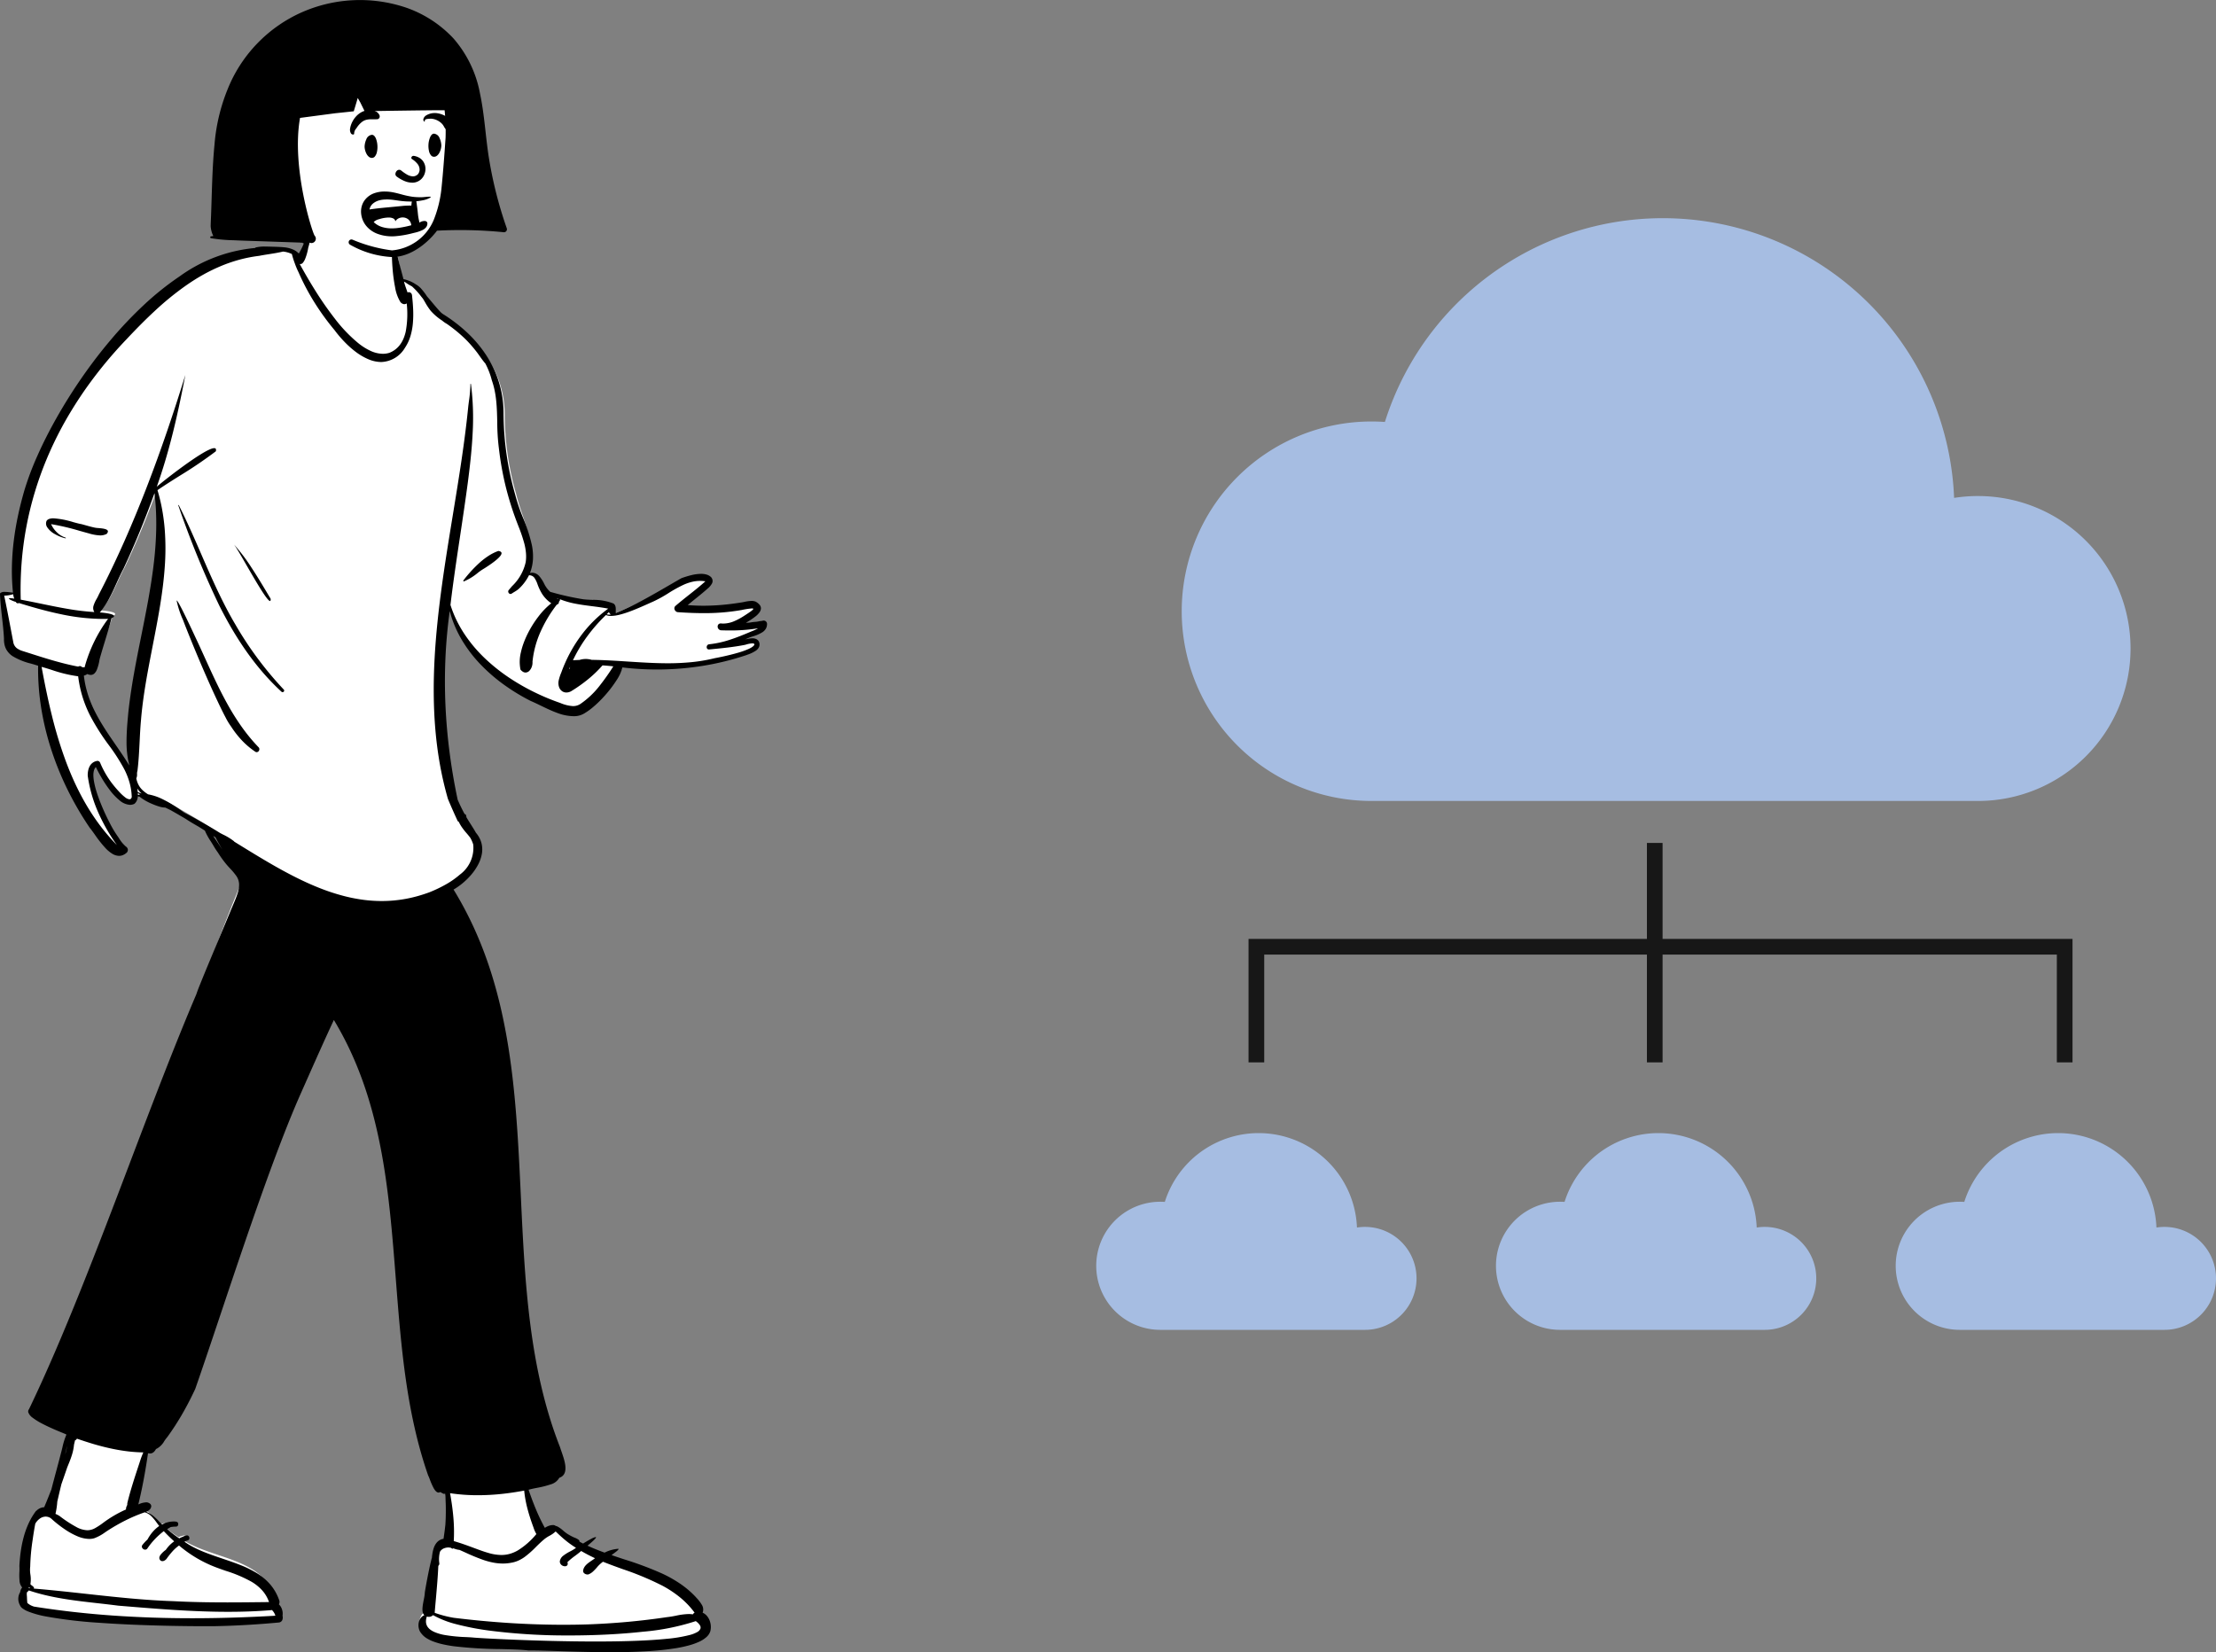 <svg xmlns="http://www.w3.org/2000/svg" width="282.727" height="210.825" viewBox="0 0 282.727 210.825">
  <rect x="0" y="0" width="282.727" height="210.825" fill="#808080" stroke="none"/>
  <g id="Group_2451" data-name="Group 2451" transform="translate(-360.137 -2789.71)">
    <path id="Path_1840" data-name="Path 1840" d="M332.777,422.824a19.556,19.556,0,0,0-3.056.239,37.187,37.187,0,0,0-72.622-9.691q-.848-.06-1.711-.06a24.211,24.211,0,1,0,0,48.423h77.389a19.455,19.455,0,0,0,0-38.91Z" transform="translate(279.729 2430.181)" fill="#a6bde2"/>
    <path id="Path_1841" data-name="Path 1841" d="M265.473,399.339a6.6,6.6,0,0,0-1.032.081,12.553,12.553,0,0,0-24.515-3.271q-.286-.02-.578-.02a8.173,8.173,0,1,0,0,16.346h26.124a6.567,6.567,0,0,0,0-13.135Z" transform="translate(319.824 2546.928)" fill="#a6bde2"/>
    <path id="Path_1842" data-name="Path 1842" d="M265.473,399.339a6.6,6.6,0,0,0-1.032.081,12.553,12.553,0,0,0-24.515-3.271q-.286-.02-.578-.02a8.173,8.173,0,1,0,0,16.346h26.124a6.567,6.567,0,0,0,0-13.135Z" transform="translate(370.824 2546.928)" fill="#a6bde2"/>
    <path id="Path_1843" data-name="Path 1843" d="M265.473,399.339a6.6,6.6,0,0,0-1.032.081,12.553,12.553,0,0,0-24.515-3.271q-.286-.02-.578-.02a8.173,8.173,0,1,0,0,16.346h26.124a6.567,6.567,0,0,0,0-13.135Z" transform="translate(268.824 2546.928)" fill="#a6bde2"/>
    <g id="peep-standing-24" transform="translate(360.137 2789.71)">
      <g id="BODY" transform="translate(0 27.854)">
        <path id="_Background" data-name="🎨 Background" d="M77.488,182.46h0c-1.928,0-3.809-.052-5.555-.108l-.846-.028h0c-1.305-.043-2.433-.081-3.232-.081-.167,0-.318,0-.449,0-.864-.108-2.108-.139-3.548-.174a56.039,56.039,0,0,1-6-.361c-.489-.067-.941-.147-1.343-.237a9.44,9.44,0,0,1-1.168-.332,4.84,4.84,0,0,1-.937-.447,2.417,2.417,0,0,1-.649-.58,1.428,1.428,0,0,1-.326-.65,1.689,1.689,0,0,1,0-.738,1.424,1.424,0,0,1,.247-.543,1.113,1.113,0,0,1,.469-.363c-.4-.3-.231-1.173-.079-1.94a5.542,5.542,0,0,0,.136-.924c.04-.266.294-1.734.614-3.169.18-.8.346-1.445.495-1.9.182-.561.337-.845.461-.845a.09.09,0,0,1,.053.019,1.034,1.034,0,0,1,.717-.534c.159-.947.284-1.931.38-3.009.082-.918.144-1.907.189-3.024l-.138-.019h-.009c-.245-.034-.5-.068-.745-.126a.443.443,0,0,1-.273.108c-.207,0-.413-.182-.63-.558a8.392,8.392,0,0,1-.477-1.063h0c-.085-.217-.159-.4-.221-.522-.341-.959-.662-1.968-.955-3-.279-.982-.541-2.015-.78-3.072-.44-1.951-.81-4.02-1.133-6.327-.269-1.923-.508-4.051-.732-6.5-.2-2.187-.369-4.429-.532-6.6v0c-.22-2.918-.448-5.936-.753-8.879-.165-1.585-.338-3.021-.53-4.389-.216-1.537-.449-2.951-.713-4.323-.284-1.473-.606-2.9-.957-4.233-.376-1.429-.8-2.815-1.263-4.118-.489-1.379-1.037-2.718-1.629-3.979a38.85,38.85,0,0,0-2.056-3.815c-.945,1.886-2.085,4.381-3.389,7.416-1.122,2.614-2.4,5.717-3.808,9.222-2.58,6.44-5.2,13.287-7.1,18.287v0c-.487,1.276-.948,2.482-1.358,3.551a37.3,37.3,0,0,0-1.548,5.052h0c-.319,1.259-.621,2.449-1.041,3.656a18.951,18.951,0,0,1-.729,1.807,16.039,16.039,0,0,1-.986,1.805c-.326.52-1.178,1.714-1.985,2.736-.466.59-.867,1.06-1.191,1.4-.384.4-.65.6-.792.6a.1.1,0,0,1-.088-.045,60.8,60.8,0,0,1-1.363,6.391c-.067.265-.135.539-.2.811a.736.736,0,0,0,.124.476.9.9,0,0,0,.294.247A2.318,2.318,0,0,0,18,164.7a2.745,2.745,0,0,1,.909.5,8.779,8.779,0,0,1,.771.725h0a8.766,8.766,0,0,0,.746.7.971.971,0,0,1,.385-.11c.075,0,.122.022.134.061.02.07-.074.176-.251.285a15.761,15.761,0,0,0,1.936,1.424,3.88,3.88,0,0,1,.758-.219c.025,0,.039.005.041.015.011.041-.165.167-.523.374a9.8,9.8,0,0,0,1.089.654c.358.186.744.364,1.18.545.81.335,1.673.625,2.507.906h0c.744.25,1.514.509,2.24.8a13.287,13.287,0,0,1,2.059,1,7.2,7.2,0,0,1,1.7,1.415,6.088,6.088,0,0,1,.662.927,6.455,6.455,0,0,1,.507,1.107.574.574,0,0,1-.013.406.605.605,0,0,1-.247.273,2.346,2.346,0,0,1,.518.752,1.491,1.491,0,0,1,.161.927.527.527,0,0,1-.443.4c-3.591.332-7,.493-10.409.493-3.549,0-7.214-.17-11.534-.535-.585-.109-1.489-.176-2.535-.253a39.626,39.626,0,0,1-4.456-.5,8.182,8.182,0,0,1-1.81-.533,2.935,2.935,0,0,1-.634-.381,1.416,1.416,0,0,1-.39-.473,1.97,1.97,0,0,1-.2-.923,1.322,1.322,0,0,1,.1-.459.878.878,0,0,1,.269-.359,1.156,1.156,0,0,1,.221-.364,1.444,1.444,0,0,1-.423-.9,6.165,6.165,0,0,1-.027-1.1,6.774,6.774,0,0,0,0-.787c.018-.372.062-.975.173-1.738a17.52,17.52,0,0,1,.412-2.03,9.462,9.462,0,0,1,.7-1.874,3.371,3.371,0,0,1,1.028-1.269,1.192,1.192,0,0,1,.558-.146,1.049,1.049,0,0,1,.166.013,28.172,28.172,0,0,0,1.249-3.8h0c.243-.88.494-1.79.8-2.662.167-.469.337-.891.521-1.29a11.521,11.521,0,0,1,.664-1.246c-.118-.057-.308-.139-.547-.244-.706-.309-1.774-.776-2.722-1.3a8.886,8.886,0,0,1-1.249-.81,1.7,1.7,0,0,1-.632-.79.482.482,0,0,1,.1-.435c.8-1.344,1.608-2.815,2.412-4.374.765-1.482,1.548-3.091,2.328-4.782,1.435-3.111,2.885-6.547,4.434-10.5,2.868-7.326,5.576-15.183,8.195-22.781,1.649-4.784,3.207-9.3,4.783-13.643.846-2.33,1.618-4.386,2.357-6.284.828-2.124,1.6-4,2.354-5.748-.373-.572-.776-1.153-1.165-1.715h0A34.542,34.542,0,0,1,27.5,78.212c-2.322-1.467-4.4-2.693-6.348-3.748-.076,0-.156.006-.237.006a7.629,7.629,0,0,1-1.819-.248,6.714,6.714,0,0,1-1.649-.639,1.97,1.97,0,0,1-.344.861.657.657,0,0,1-.525.261,2.069,2.069,0,0,1-1.242-.678,10.7,10.7,0,0,1-1.348-1.572,19.478,19.478,0,0,1-1.139-1.771,7.776,7.776,0,0,1-.614-1.276,1.566,1.566,0,0,0-.616,1.124,5.974,5.974,0,0,0,.11,2,15.683,15.683,0,0,0,.651,2.291,14.392,14.392,0,0,0,1.647,3.385c.086.124.288.36.523.634.579.675,1.372,1.6,1.22,1.777a1.625,1.625,0,0,1-.436.285,1.079,1.079,0,0,1-.423.089A1.991,1.991,0,0,1,13.5,80.1a14.4,14.4,0,0,1-1.2-1.808h0a10.353,10.353,0,0,0-.83-1.266,39.724,39.724,0,0,1-2.777-4.658,37.6,37.6,0,0,1-2.1-5.019,34.025,34.025,0,0,1-1.315-5.259c-.147-.894-.257-1.8-.324-2.682-.069-.9-.1-1.809-.083-2.7-.279-.092-.568-.174-.873-.262A8.419,8.419,0,0,1,1.578,55.5a2.436,2.436,0,0,1-.8-.863,2.245,2.245,0,0,1-.213-.59,2.928,2.928,0,0,1-.056-.72C.462,52.431.359,51.6.258,50.79h0c-.11-.883-.223-1.8-.258-2.776a.168.168,0,0,1,.048-.128.906.906,0,0,1,.608-.137,7.075,7.075,0,0,1,.973.089l.025,0c-.071-.79-.111-1.6-.121-2.394s.011-1.585.061-2.378a34.149,34.149,0,0,1,.629-4.689,38.211,38.211,0,0,1,1.243-4.574,43.461,43.461,0,0,1,1.782-4.427c.661-1.416,1.417-2.846,2.247-4.248.8-1.353,1.688-2.711,2.637-4.037a63.258,63.258,0,0,1,6.143-7.312c.557-.613,1.156-1.225,1.781-1.816.643-.609,1.32-1.2,2.012-1.767A33.958,33.958,0,0,1,24.631,7.05,25.791,25.791,0,0,1,29.66,4.811a19.308,19.308,0,0,1,2.595-.629,15.786,15.786,0,0,1,2.6-.223,13.6,13.6,0,0,1,1.983.143.8.8,0,0,1,.418.16.728.728,0,0,1,.172.252h0a.962.962,0,0,0,.173.268,1.007,1.007,0,0,0,.411.238,8.136,8.136,0,0,0,1.1-2.5,3.161,3.161,0,0,1,.212-.981,2.029,2.029,0,0,1,.574-.82A4.25,4.25,0,0,1,41.276.159,7.141,7.141,0,0,1,42.843,0a13.075,13.075,0,0,1,1.882.151c.622.09,1.232.212,1.747.318a10.149,10.149,0,0,1,1.171.338,5.779,5.779,0,0,1,1.1.525,3.386,3.386,0,0,1,.881.777,2.627,2.627,0,0,1,.5,1.093h.016c.2,0,.309.73.4,1.316a4.293,4.293,0,0,0,.123.656c.109.478.173.837.235,1.184h0c.08.447.156.869.317,1.485a3.481,3.481,0,0,1,.936.409,5.328,5.328,0,0,1,.832.642,16.077,16.077,0,0,1,1.48,1.659c.317.389.644.791.975,1.148a6.131,6.131,0,0,0,1.04.923,19.972,19.972,0,0,1,3.149,2.365,15.664,15.664,0,0,1,2.455,2.876,13.024,13.024,0,0,1,2.17,7.24,36.607,36.607,0,0,0,.382,5.11,37.354,37.354,0,0,0,1.087,5.012c.2.839.48,1.68.777,2.569a23.211,23.211,0,0,1,1.022,3.744,8.328,8.328,0,0,1,.09,1.885,6.525,6.525,0,0,1-.137.938,6.141,6.141,0,0,1-.287.933,1.487,1.487,0,0,1,.23-.018,1.329,1.329,0,0,1,.587.135,1.93,1.93,0,0,1,.495.353,6.548,6.548,0,0,1,.823,1.049h0a4.676,4.676,0,0,0,.892,1.079,36.472,36.472,0,0,0,4.192.85c.366.043.7.06,1.016.075a5.423,5.423,0,0,1,2.271.462,1.3,1.3,0,0,1,.4,1.079c0,.049.006.1.01.149a79.847,79.847,0,0,0,8.84-4.406l.112-.04h0c.311-.111.664-.236,1.03-.334a4.292,4.292,0,0,1,1.1-.169,2.05,2.05,0,0,1,.629.09,1.425,1.425,0,0,1,.537.312.661.661,0,0,1,.219.463c-.017.172-.175.3-.376.454-.068.053-.139.109-.211.171-.237.206-.5.44-.761.666l0,0c-.66.579-1.407,1.236-2.008,1.728,1.055.086,2.162.132,3.2.132.753,0,1.48-.023,2.161-.069.737-.05,1.425-.127,2.045-.229.156-.025.318-.066.474-.106a3.269,3.269,0,0,1,.79-.135,1.192,1.192,0,0,1,.415.069,1.464,1.464,0,0,1,.441.341.535.535,0,0,1,.131.344c0,.262-.223.544-.671.862a11.261,11.261,0,0,1-1.291.741h0c-.226.117-.438.227-.6.32.84-.069,1.979-.182,2.654-.3a.6.6,0,0,1,.1-.009.417.417,0,0,1,.429.4.98.98,0,0,1-.195.608,1.636,1.636,0,0,1-.519.435,7.171,7.171,0,0,1-1.5.558,6.092,6.092,0,0,0-1.125.4,5.017,5.017,0,0,1,1.077-.134,1.933,1.933,0,0,1,.733.118.663.663,0,0,1,.42.45,1,1,0,0,1,.013.448.534.534,0,0,1-.168.28,1.72,1.72,0,0,1-.667.288c-.128.037-.261.075-.389.123a35.672,35.672,0,0,1-5.6,1.343,37.446,37.446,0,0,1-10.164.187,5.371,5.371,0,0,1-.764,1.615,14.945,14.945,0,0,1-1.44,1.859,14.438,14.438,0,0,1-1.706,1.626,7.5,7.5,0,0,1-.825.576,3.362,3.362,0,0,1-.738.339,3.428,3.428,0,0,1-.812.094,6.213,6.213,0,0,1-2.085-.427c-.7-.253-1.39-.58-2.056-.9-.451-.214-.878-.417-1.279-.582a24.354,24.354,0,0,1-3.439-2.09,22.95,22.95,0,0,1-3.111-2.709A18.492,18.492,0,0,1,58.679,53.1a13.994,13.994,0,0,1-1.561-3.647c-.212,1.5-.455,3.261-.653,5-.2,1.8-.341,3.408-.416,4.9-.087,1.732-.1,3.332-.024,4.892.038.833.1,1.663.184,2.468.087.838.2,1.679.34,2.5.2,1.17.682,2.893,1.11,4.412.244.866.474,1.684.633,2.334a.048.048,0,0,1,.007-.034.013.013,0,0,1,.01,0,6.558,6.558,0,0,1,.911,1.217h0c.259.382.526.778.7,1A2.978,2.978,0,0,1,60.8,80.7a3.934,3.934,0,0,1-.458,1.3,6.4,6.4,0,0,1-.871,1.2,9.8,9.8,0,0,1-2.351,1.873c.45.718.885,1.463,1.293,2.213.4.734.786,1.494,1.147,2.261.353.748.693,1.524,1.011,2.305.31.762.607,1.551.884,2.347.53,1.522,1.01,3.139,1.427,4.8.39,1.557.739,3.216,1.037,4.931.278,1.6.516,3.244.725,5.032.187,1.593.348,3.264.491,5.107.267,3.425.433,6.938.593,10.336v.005c.129,2.73.262,5.552.447,8.309.1,1.485.206,2.833.325,4.121.133,1.446.279,2.781.446,4.08.179,1.395.384,2.749.608,4.025.24,1.365.513,2.7.81,3.956.315,1.333.669,2.637,1.053,3.875.4,1.3.853,2.57,1.337,3.78a7.952,7.952,0,0,0,.357.862h0a10.09,10.09,0,0,1,.511,1.272,1.674,1.674,0,0,1,.035,1.125.8.8,0,0,1-.212.288,1.1,1.1,0,0,1-.371.2,2.1,2.1,0,0,1-1.26.917,14.583,14.583,0,0,1-1.887.518h0c-.374.085-.7.158-.945.235.159.451.319.953.488,1.484h0a22.857,22.857,0,0,0,1.552,4.015l.024-.011h0c.064-.029.233-.1.444-.181a2.662,2.662,0,0,1,.848-.192.449.449,0,0,1,.341.111.344.344,0,0,1,.073.273c.364.213,1.156.634,2.072,1.123a36.421,36.421,0,0,1,3.913,2.22.011.011,0,0,1,0,.009c.945.321,1.946.6,2.913.86h0a34.843,34.843,0,0,1,4.294,1.378,12.851,12.851,0,0,1,1.958,1.014,9.994,9.994,0,0,1,.9.645,9.083,9.083,0,0,1,.827.758l.144.158a4.806,4.806,0,0,1,.682.869,1.09,1.09,0,0,1,.106,1,1.469,1.469,0,0,1,.53.381,1.936,1.936,0,0,1,.354.575,2.194,2.194,0,0,1,.1,1.359,1.722,1.722,0,0,1-.48.74,3.529,3.529,0,0,1-.9.592,7.8,7.8,0,0,1-1.253.46,15.34,15.34,0,0,1-1.546.342A48.208,48.208,0,0,1,77.488,182.46ZM11.147,57.745h0a2.66,2.66,0,0,1-.7.154h0c-.142.021-.265.039-.322.054a11.342,11.342,0,0,0,.236,1.322,13.4,13.4,0,0,0,.382,1.295,18.375,18.375,0,0,0,1.11,2.511,50.183,50.183,0,0,0,2.963,4.73c.589.867,1.146,1.686,1.657,2.5a11.169,11.169,0,0,1-.226-1.763c-.049-.684-.072-1.369-.079-1.783,0-1.131.046-2.279.153-3.511.1-1.1.234-2.236.424-3.48.353-2.313.835-4.65,1.3-6.911.394-1.91.8-3.885,1.129-5.837.177-1.051.317-2.011.428-2.935.125-1.038.212-2,.265-2.955a29.779,29.779,0,0,0-.146-6.051C19.129,36.7,18.5,38.3,17.855,39.853c-.661,1.582-1.361,3.155-2.083,4.675-.328.6-.622,1.24-.908,1.862h0c-.292.638-.595,1.3-.936,1.917a9.186,9.186,0,0,1-1.2,1.729,8.707,8.707,0,0,1,.987.111c.362.063.8.171.831.329.017.087-.09.181-.318.279a17.813,17.813,0,0,1-.995,2.626,19.374,19.374,0,0,0-.935,2.409,5.241,5.241,0,0,0-.081.655,4.369,4.369,0,0,1-.148.956.8.8,0,0,1-.188.329.448.448,0,0,1-.323.127,1.017,1.017,0,0,1-.415-.11Z" transform="translate(0.145 0)" fill="#fff"/>
        <path id="_Ink" data-name="🖍 Ink" d="M77.915,181.525c-2.044,0-4.1-.056-5.836-.11l-.9-.029h-.024c-1.338-.043-2.494-.081-3.3-.081-.169,0-.321,0-.452,0-.865-.11-2.108-.141-3.548-.177a55.01,55.01,0,0,1-6-.367c-.489-.069-.941-.15-1.343-.241a9.307,9.307,0,0,1-1.168-.339,4.8,4.8,0,0,1-.937-.455,2.434,2.434,0,0,1-.649-.591,1.467,1.467,0,0,1-.327-.666,1.751,1.751,0,0,1,0-.756,1.459,1.459,0,0,1,.248-.548,1.115,1.115,0,0,1,.467-.367c-.4-.31-.231-1.195-.079-1.976a5.748,5.748,0,0,0,.136-.941l.014-.088c.082-.514.472-2.758.89-4.359.007-.109.022-.228.044-.375l.013-.08a4.458,4.458,0,0,1,.173-.737,2.146,2.146,0,0,1,.353-.664,1.453,1.453,0,0,1,.405-.348,1.535,1.535,0,0,1,.492-.18c.087-.556.164-1.139.235-1.784.045-.683.064-1.391.056-2.1,0-.383-.015-.731-.031-1.063,0-.066,0-.135-.006-.207v0a2.884,2.884,0,0,0-.058-.626.164.164,0,0,1-.177.045,1.767,1.767,0,0,1-.32-.162h0l-.1-.061-.01-.007,0,0h0a.4.4,0,0,1-.22.071c-.207,0-.414-.186-.63-.568a8.626,8.626,0,0,1-.477-1.082h0c-.085-.221-.159-.412-.222-.532-.34-.975-.661-1.994-.953-3.029-.279-.986-.541-2.019-.778-3.071-.439-1.94-.81-3.982-1.132-6.243-.269-1.883-.508-3.956-.732-6.337-.2-2.123-.369-4.288-.532-6.381v0c-.22-2.821-.448-5.737-.753-8.583-.164-1.533-.338-2.923-.529-4.251-.215-1.491-.448-2.866-.713-4.2-.284-1.436-.606-2.829-.957-4.14-.376-1.4-.8-2.769-1.263-4.062-.489-1.367-1.037-2.7-1.63-3.968a41.865,41.865,0,0,0-2.059-3.859c-1.141,2.445-2.149,4.716-3.217,7.119h0c-.3.679-.614,1.382-.932,2.1-1.449,3.248-3.135,7.59-5.156,13.274-1.765,4.964-3.564,10.332-5.152,15.068-1.162,3.466-2.259,6.741-3.227,9.516-.512,1.1-1.06,2.164-1.63,3.153a33.808,33.808,0,0,1-1.927,2.981,5.585,5.585,0,0,0-.393.526h0a2.5,2.5,0,0,1-.993.988l-.056.009c-.21.391-.454.582-.748.582h-.017a1.868,1.868,0,0,1-.265-.027c-.348,2.421-.752,4.556-1.235,6.529l.071-.03a2.566,2.566,0,0,1,.943-.236c.039,0,.078,0,.116.005.323.082.507.248.518.469a.613.613,0,0,1-.174.422,1.189,1.189,0,0,1-.482.32,2.73,2.73,0,0,1,.909.51,8.844,8.844,0,0,1,.772.739c.117.121.238.246.358.365a3.076,3.076,0,0,1,1.469-.384c.095,0,.191,0,.286.014a.334.334,0,0,1,.222.11.679.679,0,0,1,.105.008l-.069.042a.339.339,0,0,1,.009.335.293.293,0,0,1-.268.143,3.763,3.763,0,0,0-.66.061c-.132.077-.287.168-.439.264A15.478,15.478,0,0,0,22.871,167a5.705,5.705,0,0,1,.893-.362.341.341,0,0,1,.1-.016.275.275,0,0,1,.2.088.364.364,0,0,1,.095.2.309.309,0,0,1-.225.356c-.081.023-.164.05-.255.081l-.083.05-.061.036a9.612,9.612,0,0,0,1.1.668c.361.19.752.372,1.193.556.82.342,1.7.638,2.547.925.754.255,1.534.518,2.27.812a13.432,13.432,0,0,1,2.087,1.021,7.269,7.269,0,0,1,1.723,1.44,6.138,6.138,0,0,1,.668.942,6.507,6.507,0,0,1,.509,1.126.583.583,0,0,1-.054.49,1.549,1.549,0,0,1,.41.679,1.687,1.687,0,0,1,.06.778l.007.04a.89.89,0,0,1-.042.523.54.54,0,0,1-.405.3c-1.415.132-2.824.238-4.189.316-1.411.081-2.823.135-4.2.16l-.226,0-.831,0c-1.747,0-7.886-.032-13.509-.438a58.07,58.07,0,0,1-6.828-.814,12.138,12.138,0,0,1-2.255-.634,3.137,3.137,0,0,1-.691-.383.969.969,0,0,1-.344-.431,1.661,1.661,0,0,1,.036-1.644,1.219,1.219,0,0,1,.258-.6,1.442,1.442,0,0,1-.338-.874,7.826,7.826,0,0,1-.017-1.106,6.543,6.543,0,0,0,0-.757c.033-.645.091-1.263.172-1.837a15.2,15.2,0,0,1,.368-1.828,11.242,11.242,0,0,1,.623-1.746,8.713,8.713,0,0,1,.936-1.589.17.17,0,0,1,.084-.06,1.5,1.5,0,0,1,.988-.446L5.652,163l0-.006.027-.068c.286-.673.556-1.352.875-2.166.2-.781.406-1.554.654-2.474.219-.811.437-1.64.649-2.465.034-.131.066-.263.1-.4v0a8.785,8.785,0,0,1,.5-1.618l0-.015c-.007-.022-.013-.044-.02-.065l-.3-.123c-.841-.342-1.922-.795-2.816-1.27a7.924,7.924,0,0,1-1.143-.714,1.5,1.5,0,0,1-.565-.686.434.434,0,0,1,.08-.4c4.37-9.07,8.7-20.452,12.885-31.459l0-.008c1.41-3.709,2.869-7.544,4.28-11.157,1.58-4.045,2.95-7.421,4.186-10.321.117-.343.228-.646.34-.927.306-.764.612-1.515.908-2.233l.185-.445L29.428,86.9c.079-.189.161-.381.242-.567l0-.009c.233-.541.474-1.1.654-1.668a3.313,3.313,0,0,0,.181-1.1,2.043,2.043,0,0,0-.085-.532,1.965,1.965,0,0,0-.244-.514,8.307,8.307,0,0,0-.83-1h0c-.2-.213-.4-.432-.578-.659a14.142,14.142,0,0,1-.967-1.362,9.257,9.257,0,0,1-.55-.847c-.05-.084-.1-.164-.145-.241-.069-.112-.139-.223-.214-.341a8.04,8.04,0,0,1-.751-1.37c-.33-.208-.626-.393-.906-.565-.577-.323-1.081-.628-1.54-.932-.651-.387-1.295-.759-1.912-1.106l-.7-.343c-.023,0-.048,0-.074,0a2.707,2.707,0,0,1-.727-.137,8.221,8.221,0,0,1-.916-.343,6.646,6.646,0,0,1-1.555-.9c-.072-.014-.145-.031-.223-.051a1.658,1.658,0,0,1-.122.522,1.2,1.2,0,0,1-.311.431,1.259,1.259,0,0,1-.563.133,2.239,2.239,0,0,1-1.342-.574,7.636,7.636,0,0,1-1.278-1.359,15.985,15.985,0,0,1-1.058-1.6c-.258-.441-.507-.91-.684-1.288-.3.3-.389.884-.253,1.746a9.891,9.891,0,0,0,.305,1.287c.131.435.3.908.491,1.406a28.338,28.338,0,0,0,1.231,2.7,13.06,13.06,0,0,0,1.051,1.754l.054.08.067.1.006.009a4.306,4.306,0,0,0,.863,1.047l.039.029a.537.537,0,0,1,.228.362.509.509,0,0,1-.131.39,1.74,1.74,0,0,1-.493.321,1.281,1.281,0,0,1-.493.1,1.707,1.707,0,0,1-.859-.263,4.064,4.064,0,0,1-.821-.666,15.052,15.052,0,0,1-1.429-1.8h0c-.24-.335-.447-.625-.628-.841A40.639,40.639,0,0,1,8.686,71.6a38.689,38.689,0,0,1-2.1-5.112,35.187,35.187,0,0,1-1.315-5.356c-.147-.911-.257-1.83-.324-2.732-.069-.919-.1-1.843-.083-2.747-.279-.093-.567-.177-.872-.266h0a8.33,8.33,0,0,1-2.408-.974,2.464,2.464,0,0,1-.8-.879,2.314,2.314,0,0,1-.213-.6A3.037,3.037,0,0,1,.508,52.2C.463,51.3.36,50.384.261,49.5h0c-.111-.982-.225-2-.26-3a.173.173,0,0,1,.049-.132.9.9,0,0,1,.607-.138,6.959,6.959,0,0,1,.973.091l.026,0a27.4,27.4,0,0,1-.136-3.3,31.921,31.921,0,0,1,.235-3.294c.129-1.058.314-2.156.55-3.262.221-1.04.493-2.117.808-3.2a37.066,37.066,0,0,1,1.655-4.4c.7-1.586,1.536-3.23,2.474-4.887.969-1.712,2.037-3.413,3.174-5.057,1.193-1.724,2.456-3.375,3.753-4.9A51.6,51.6,0,0,1,18.38,9.59a37.023,37.023,0,0,1,4.553-3.638A19.458,19.458,0,0,1,32.58,2.339a.043.043,0,0,1,0-.037.036.036,0,0,1,.026-.021,4.871,4.871,0,0,1,1.19-.123c.208,0,.416.007.617.013h.04l.353.01h.011c.505.014,1.028.028,1.535.085a3.622,3.622,0,0,1,.967.243,2.271,2.271,0,0,1,.807.542l.151-.272a7.093,7.093,0,0,0,.472-.991,5.464,5.464,0,0,0,.162-.547c.013-.068.024-.138.035-.206A1.849,1.849,0,0,1,39.1.46L39.106.45h0l0-.006A3.532,3.532,0,0,1,39.271,0c.077.031.133.144.167.337a.266.266,0,0,1,.189.193,1.853,1.853,0,0,1-.055.8l-.018.083-.007.033a8.45,8.45,0,0,1-.214.834l-.013.069a6.726,6.726,0,0,1-.4,1.416,1.8,1.8,0,0,1-.272.458.424.424,0,0,1-.307.173.294.294,0,0,1-.106-.02l.11.2c.613,1.11,1.205,2.121,1.812,3.091a42.553,42.553,0,0,0,2.59,3.726,18.587,18.587,0,0,0,3.014,3.134,7.483,7.483,0,0,0,1.556.962,3.808,3.808,0,0,0,1.53.355,2.8,2.8,0,0,0,.833-.125,3.169,3.169,0,0,0,.8-.459,3.131,3.131,0,0,0,.594-.626,3.834,3.834,0,0,0,.418-.757,5.281,5.281,0,0,0,.269-.851,12.284,12.284,0,0,0,.13-3.61.6.6,0,0,1-.313.1.7.7,0,0,1-.548-.371,5.22,5.22,0,0,1-.62-1.781,20.733,20.733,0,0,1-.332-2.493c-.064-.812-.092-1.647-.082-2.35a5.248,5.248,0,0,1,.131-1.351.076.076,0,0,1,.045-.017c.078,0,.151.152.223.464.062.269.114.61.159.91a4.535,4.535,0,0,0,.116.63c.179.8.391,1.6.6,2.376h0c.068.257.138.522.207.787A4.358,4.358,0,0,1,53.078,7l.029.016h0l.04.023a2.774,2.774,0,0,1,.719.651,6.322,6.322,0,0,1,.608.822c.239.271.475.553.7.825h0c.159.189.323.385.486.575.184.214.38.431.582.643l.153.128.077.064a20,20,0,0,1,3.149,2.409,15.884,15.884,0,0,1,2.455,2.93,13.441,13.441,0,0,1,2.169,7.375,37.965,37.965,0,0,0,.382,5.2,38.652,38.652,0,0,0,1.087,5.1,22.9,22.9,0,0,0,1.017,3.008,20.511,20.511,0,0,1,1.127,3.487A7.265,7.265,0,0,1,68,42.025a5.81,5.81,0,0,1-.115.887,5.635,5.635,0,0,1-.266.89,1.586,1.586,0,0,1,.249-.021,1.166,1.166,0,0,1,.517.114,1.374,1.374,0,0,1,.4.3,4.577,4.577,0,0,1,.61.919,3.583,3.583,0,0,0,.814,1.113l.3.08a34.6,34.6,0,0,0,3.9.859c.38.046.768.062,1.18.079a6.847,6.847,0,0,1,2.687.469c.3.215.294.562.286.9,0,.106-.005.216,0,.318A36.808,36.808,0,0,0,82,47.289c1.118-.6,2.232-1.245,3.31-1.871h0c.532-.309,1.082-.628,1.627-.939l.092-.033a11.647,11.647,0,0,1,1.132-.345,5.5,5.5,0,0,1,1.275-.176,2.484,2.484,0,0,1,.708.092,1.4,1.4,0,0,1,.569.318.794.794,0,0,1,.2.42.717.717,0,0,1-.072.39,2.3,2.3,0,0,1-.568.668c-.515.456-1.058.9-1.584,1.32-.313.253-.636.514-.95.776.65.054,1.323.082,2,.082.777,0,1.585-.036,2.4-.108.772-.068,1.574-.17,2.386-.3l.122-.02c.115-.019.231-.042.355-.067h0a4.469,4.469,0,0,1,.869-.118,1.468,1.468,0,0,1,.518.084,1.753,1.753,0,0,1,.532.421.709.709,0,0,1,.164.428.894.894,0,0,1-.179.513,2.509,2.509,0,0,1-.458.484,9.236,9.236,0,0,1-1.17.793h0l-.115.07c.734-.061,1.463-.153,2.169-.274a.591.591,0,0,1,.1-.009.42.42,0,0,1,.429.41,1.192,1.192,0,0,1-.152.626,1.361,1.361,0,0,1-.413.435,4.927,4.927,0,0,1-1.23.54,5.652,5.652,0,0,0-.935.375l.075-.018a3.563,3.563,0,0,1,.768-.106,1.145,1.145,0,0,1,.567.125.723.723,0,0,1,.344.476.817.817,0,0,1-.068.559,1.222,1.222,0,0,1-.378.414,4.587,4.587,0,0,1-1.087.52h0l-.17.064a35.124,35.124,0,0,1-5.6,1.368,36.764,36.764,0,0,1-10.164.19,5.518,5.518,0,0,1-.764,1.645,15.2,15.2,0,0,1-1.44,1.893,14.555,14.555,0,0,1-1.706,1.656,7.493,7.493,0,0,1-.825.587,2.558,2.558,0,0,1-1.55.44,6.114,6.114,0,0,1-2.085-.435c-.7-.257-1.39-.59-2.055-.913h0c-.452-.218-.878-.425-1.279-.593a25.759,25.759,0,0,1-3.4-2.064,21.735,21.735,0,0,1-3.02-2.618A17.269,17.269,0,0,1,58.9,52.316a14.759,14.759,0,0,1-.885-1.764,13.729,13.729,0,0,1-.635-1.887c-.276,1.983-.461,4.018-.55,6.047-.087,1.988-.085,4.023.007,6.047.09,1.985.269,4.011.532,6.022.258,1.973.6,3.983,1.025,5.974.313.71.593,1.288.882,1.818a.23.23,0,0,1,.2.213c.009.063.022.13.041.212.176.3.364.6.546.883.151.238.307.484.455.729.078.129.142.242.2.348a3.358,3.358,0,0,1,.71,1.331,3.266,3.266,0,0,1,.047,1.381,4.664,4.664,0,0,1-.475,1.357,6.99,6.99,0,0,1-.854,1.259,8.943,8.943,0,0,1-2.279,1.926c.45.732.885,1.488,1.293,2.249.4.744.786,1.513,1.147,2.286a49.249,49.249,0,0,1,1.893,4.676c.53,1.525,1.009,3.139,1.425,4.8.389,1.55.737,3.2,1.034,4.9.277,1.584.513,3.213.722,4.981.186,1.575.345,3.224.487,5.043.264,3.378.427,6.843.584,10.193h0c.127,2.694.257,5.479.44,8.207.1,1.469.2,2.8.322,4.081.133,1.434.278,2.76.444,4.052.178,1.388.382,2.738.606,4.013.239,1.364.512,2.7.809,3.964.314,1.339.668,2.653,1.052,3.9.4,1.313.852,2.6,1.336,3.834l.02.065c.045.143.1.308.163.482.3.868.719,2.057.364,2.785a1.008,1.008,0,0,1-.247.323,1.2,1.2,0,0,1-.4.223,1.841,1.841,0,0,1-1.142.855,11.961,11.961,0,0,1-1.728.433c-.4.079-.774.154-1.054.242.333.963.628,1.748.93,2.47a23.388,23.388,0,0,0,1.142,2.379l.015.007a1.989,1.989,0,0,1,.465-.242,1.6,1.6,0,0,1,.541-.111.538.538,0,0,1,.371.117.681.681,0,0,1,.219.066,3.835,3.835,0,0,1,.733.526,5.03,5.03,0,0,0,.561.43,6.882,6.882,0,0,0,.754.409c.06.028.121.053.181.078a1.657,1.657,0,0,1,.515.292.2.2,0,0,1,.063.2l.466.243.084-.053c.358-.223.688-.413.954-.55a1.783,1.783,0,0,1,.561-.222c.027,0,.043.008.048.022.033.092-.342.463-1.085,1.073.63.291,1.323.573,2.182.888a4.551,4.551,0,0,1,1.772-.492.048.048,0,0,1,.009.037c-.015.118-.343.36-.606.554a3.018,3.018,0,0,0-.279.219c.541.187,1.1.372,1.641.55h0a42.924,42.924,0,0,1,4.842,1.818,16.254,16.254,0,0,1,2.228,1.256,12.65,12.65,0,0,1,1.023.772,11.375,11.375,0,0,1,.945.89l.063.071.08.089a4.883,4.883,0,0,1,.682.885,1.128,1.128,0,0,1,.107,1.017,1.469,1.469,0,0,1,.53.388,1.978,1.978,0,0,1,.354.586,2.273,2.273,0,0,1,.1,1.384,1.705,1.705,0,0,1-.5.753,3.67,3.67,0,0,1-.942.6,8.359,8.359,0,0,1-1.321.468,16.667,16.667,0,0,1-1.633.349,36.7,36.7,0,0,1-3.934.4C80.993,181.49,79.56,181.525,77.915,181.525Zm-23.454-4.551a1.762,1.762,0,0,0-.111.731,1.2,1.2,0,0,0,.2.576,1.57,1.57,0,0,0,.359.371,2.638,2.638,0,0,0,.5.29,5.78,5.78,0,0,0,1.281.382,20.485,20.485,0,0,0,2.785.275h0c.331.017.618.031.842.052.434.046,2.623.175,5.447.288,2.532.1,6.365.221,10.244.221h0c3.769,0,6.8-.114,9.008-.338a18.485,18.485,0,0,0,3.017-.5,3.983,3.983,0,0,0,.909-.359.877.877,0,0,0,.422-.44.527.527,0,0,0-.075-.447,1.93,1.93,0,0,0-.521-.516,29.706,29.706,0,0,1-6.729,1.35c-1.4.155-2.921.275-4.509.356s-3.22.122-4.853.122a77.529,77.529,0,0,1-10.252-.62,34.224,34.224,0,0,1-4.173-.806,12.231,12.231,0,0,1-3-1.165.787.787,0,0,1-.553.218A.8.8,0,0,1,54.461,176.973Zm2.8-8.814a1.648,1.648,0,0,0-.583.1,1.061,1.061,0,0,0-.474.341c-.021.026-.041.056-.067.1a3.688,3.688,0,0,0-.087,1.464.365.365,0,0,1-.128.338c-.057,1.374-.183,2.77-.3,4.12-.056.616-.113,1.253-.163,1.876a14.049,14.049,0,0,0,2.43.636c2.358.29,4.71.511,6.991.659,2.371.153,4.732.231,7.02.231h0c1.027,0,2.061-.016,3.073-.047,1.707-.062,3.418-.17,5.087-.322,1.7-.155,3.4-.359,5.06-.608.378-.036.767-.111,1.142-.184h0a8.536,8.536,0,0,1,1.6-.208,3.456,3.456,0,0,1,.538.04.5.5,0,0,1,.219-.213,10.442,10.442,0,0,0-.894-1.064,11.194,11.194,0,0,0-1-.918,14.048,14.048,0,0,0-2.243-1.477,37.545,37.545,0,0,0-5.039-2.1h0c-.831-.3-1.691-.611-2.511-.941a4.029,4.029,0,0,0-.784.736,6.226,6.226,0,0,1-.5.52,1.8,1.8,0,0,1-.584.363.635.635,0,0,1-.093.007.645.645,0,0,1-.472-.191.4.4,0,0,1-.1-.321c.094-.586.6-.926,1.082-1.256.153-.1.3-.2.431-.308-.637-.3-1.214-.6-1.764-.923-.245.22-.513.421-.773.615a8.279,8.279,0,0,0-.987.821.392.392,0,0,1,0,.373.369.369,0,0,1-.317.14.681.681,0,0,1-.429-.157.6.6,0,0,1-.219-.466,1.108,1.108,0,0,1,.458-.736,5.527,5.527,0,0,1,.869-.54,4.833,4.833,0,0,0,.739-.454,11.84,11.84,0,0,1-1.36-.971c-.4-.328-.8-.694-1.235-1.12a3.559,3.559,0,0,1-.8.563,4.068,4.068,0,0,0-.735.5c-.337.285-.662.6-.977.914h0a12.415,12.415,0,0,1-1.427,1.267,4.682,4.682,0,0,1-.811.473,3.669,3.669,0,0,1-.928.28,5.739,5.739,0,0,1-1.049.1,6.583,6.583,0,0,1-1.237-.121,9.326,9.326,0,0,1-1.2-.318,24.932,24.932,0,0,1-2.344-.96h0c-.251-.113-.51-.229-.767-.341a2.478,2.478,0,0,1-.626-.148l-.18-.058v0c-.009.019-.019.038-.029.056a.2.2,0,0,0-.043-.012l-.043-.006h0l-.025,0a1.051,1.051,0,0,0-.171-.11c-.041-.006-.075-.01-.107-.012S57.306,168.16,57.263,168.16ZM3.672,173.641a.416.416,0,0,1-.168.172c-.116.067-.089.374-.073.557h0c0,.036.006.067.007.09v.01c.007.246.022.5.046.77a2.227,2.227,0,0,0,.869.469c1.631.26,3.315.488,5.006.679,1.638.185,3.331.34,5.03.46,1.641.116,3.339.2,5.046.261,1.643.055,3.343.083,5.054.083s3.517-.028,5.326-.084c1.718-.053,3.507-.132,5.317-.236a1.524,1.524,0,0,0-.361-.644l0-.005-.058-.074c-1.769.15-3.606.223-5.615.223s-4.24-.077-6.779-.234c-2.26-.14-4.545-.329-6.755-.512l-.415-.034-.062-.005c-.857-.112-1.738-.212-2.59-.308-1.472-.166-2.994-.337-4.475-.585-.8-.133-1.518-.277-2.2-.44C5.05,174.073,4.348,173.872,3.672,173.641Zm2.157-9.418a1.308,1.308,0,0,0-.749.256,2.025,2.025,0,0,0-.57.634c-.02.034-.19.974-.349,2.1a26.186,26.186,0,0,0-.306,3.383,3.874,3.874,0,0,0,.024,1.026,3.859,3.859,0,0,1,0,1.228,1.161,1.161,0,0,0,.208.183,1.073,1.073,0,0,1,.223.2.136.136,0,0,1-.007.173c2.222.183,4.476.431,6.656.67h0c1.819.2,3.7.407,5.553.575,2.079.188,3.9.307,5.573.361,2.056.109,4.265.159,6.951.159,1.764,0,3.555-.022,5.287-.043h0a4.332,4.332,0,0,0-.375-.814,4.437,4.437,0,0,0-.509-.691,5.774,5.774,0,0,0-1.329-1.076,17.071,17.071,0,0,0-3.272-1.393c-.354-.123-.689-.239-1.017-.36a16.065,16.065,0,0,1-2.62-1.217,16.256,16.256,0,0,1-2.36-1.666,5.153,5.153,0,0,0-.87.787,10.53,10.53,0,0,0-.73.924.871.871,0,0,1-.237.2.582.582,0,0,1-.287.086.376.376,0,0,1-.327-.195.407.407,0,0,1-.054-.293.809.809,0,0,1,.145-.315,3.1,3.1,0,0,1,.673-.638,4.306,4.306,0,0,1,1.071-1.089,18.023,18.023,0,0,1-1.326-1.3,9.437,9.437,0,0,0-2.1,2.215l-.024.032a.34.34,0,0,1-.256.115.414.414,0,0,1-.218-.065.452.452,0,0,1-.158-.166.333.333,0,0,1,.018-.357,5.806,5.806,0,0,1,.656-.706,5.253,5.253,0,0,1,.648-.954,4.454,4.454,0,0,1,.849-.772l-.048-.06c-.09-.115-.179-.236-.265-.353h0a6.569,6.569,0,0,0-.67-.815,2.318,2.318,0,0,0-.4-.316,1.715,1.715,0,0,0-.472-.2,20.133,20.133,0,0,0-2.43,1.023,24.1,24.1,0,0,0-2.288,1.309c-.111.072-.222.147-.329.219a5.642,5.642,0,0,1-1.383.755,2.246,2.246,0,0,1-.646.09,4.079,4.079,0,0,1-1.544-.357,9.074,9.074,0,0,1-1.484-.811,15.193,15.193,0,0,1-1.818-1.425l-.048-.043A1.183,1.183,0,0,0,5.829,164.222ZM3.71,173.214c-.015.018-.03.035-.045.051a.487.487,0,0,1,.033.091l.152.012A.806.806,0,0,1,3.71,173.214Zm53.712-11.978c.2,1.115.337,2.111.417,3.044a21.216,21.216,0,0,1,.055,3.067c.958.276,1.815.595,2.57.876h0c.649.241,1.261.469,1.835.632a6.015,6.015,0,0,0,1.66.266A3.928,3.928,0,0,0,65,168.986a4.445,4.445,0,0,0,1.064-.448,9.573,9.573,0,0,0,2.37-2.09,3.8,3.8,0,0,1-.357-.8c-.022-.06-.044-.121-.066-.182-.3-.823-.534-1.557-.713-2.246a14.692,14.692,0,0,1-.42-2.316c-1,.189-1.991.335-2.933.432a28.875,28.875,0,0,1-2.961.158A23.422,23.422,0,0,1,57.422,161.236Zm-47.61-6.96a.386.386,0,0,1-.239.214c-.046.2-.088.382-.129.543a6.324,6.324,0,0,1-.288,1.384c-.151.48-.34.942-.5,1.33l-.074.178c-.184.546-.377,1.1-.564,1.637v0L8,159.611l-.16.458c-.141.557-.271,1.124-.4,1.673-.04.174-.085.371-.13.563a9.944,9.944,0,0,1-.216,1.5.493.493,0,0,1-.02.065,5.468,5.468,0,0,1,.5.257,15.688,15.688,0,0,0,2.156,1.419,3.143,3.143,0,0,0,1.415.418,2.05,2.05,0,0,0,.968-.259,8.95,8.95,0,0,0,1.018-.666,15.08,15.08,0,0,1,2.945-1.727.885.885,0,0,1,.105-.459c.014-.032.029-.069.043-.1l.01-.026,0-.012,0-.007.007-.019a.75.75,0,0,1,.017-.244c.385-1.573.9-3.145,1.4-4.664.1-.288.2-.616.305-.929.1-.29.219-.576.322-.822a19,19,0,0,1-2.164-.157c-.685-.088-1.406-.215-2.142-.379-.678-.151-1.368-.33-2.11-.549C11.23,154.751,10.553,154.533,9.812,154.276Zm-1.253.918c-.036.157-.073.312-.109.462-.023.095-.043.18-.063.264l-.082.351A5.77,5.77,0,0,0,8.559,155.194ZM27.333,27.886a.225.225,0,0,1,.191.074.385.385,0,0,1,.005.332A55.306,55.306,0,0,1,22.943,31.4h0c-.943.593-1.918,1.207-2.849,1.843a23.167,23.167,0,0,1,.593,2.472c.146.8.256,1.633.325,2.476a32.019,32.019,0,0,1,0,4.963c-.107,1.486-.307,3.111-.612,4.97-.272,1.657-.6,3.341-.918,4.97h0c-.3,1.553-.615,3.158-.879,4.735-.295,1.768-.495,3.313-.611,4.722-.087.934-.134,1.885-.179,2.806-.06,1.212-.121,2.466-.275,3.691a1.3,1.3,0,0,0-.054.434,1.106,1.106,0,0,1-.093.537,3,3,0,0,0,.277.817,2.585,2.585,0,0,0,.558.723,4.364,4.364,0,0,0,.664.5,6.853,6.853,0,0,1,1.655.523,15.793,15.793,0,0,1,2.619,1.576l.009.006.324.224.025.017c1.692.868,3.349,1.852,4.6,2.612l.069.036.271.14,0,0a7.372,7.372,0,0,1,1.38.843.172.172,0,0,1,.048.063l.934.576c1.375.847,2.84,1.744,4.308,2.576,1.614.915,3.051,1.648,4.393,2.241.764.338,1.517.638,2.239.894.77.272,1.535.5,2.273.688a20.731,20.731,0,0,0,2.311.443,18.147,18.147,0,0,0,2.354.157,17,17,0,0,0,3-.267c.51-.092,1.025-.209,1.531-.349s1.039-.312,1.552-.5a17.49,17.49,0,0,0,1.977-.935,10.888,10.888,0,0,0,1.913-1.324,4.226,4.226,0,0,0,1.7-3.844A4.123,4.123,0,0,0,60,77.6c-.039-.052-.082-.109-.133-.173-.111-.14-.228-.279-.342-.412v0a8.169,8.169,0,0,1-.672-.871,5.274,5.274,0,0,1-.322-.582.262.262,0,0,1-.163-.148c-.373-.812-.81-1.778-1.221-2.775A43.861,43.861,0,0,1,56.119,68.2c-.256-1.441-.451-2.949-.58-4.481-.122-1.448-.19-2.969-.2-4.52-.011-1.449.027-2.979.113-4.549.08-1.461.2-2.955.365-4.568.147-1.436.328-2.933.552-4.577.417-3.052.923-6.147,1.413-9.14v0c.374-2.285.761-4.649,1.1-6.954.381-2.585.663-4.832.863-6.871.026-.223.056-.45.085-.67v0a16.67,16.67,0,0,0,.189-2.16.031.031,0,0,1,.032-.033.035.035,0,0,1,.036.033A34.142,34.142,0,0,1,60.3,26c-.107,2.165-.358,4.3-.614,6.277-.3,2.254-.642,4.54-.974,6.752h0c-.436,2.9-.887,5.9-1.24,8.863a14.306,14.306,0,0,0,.753,1.9,15.422,15.422,0,0,0,1,1.767,18.147,18.147,0,0,0,2.612,3.118,23.067,23.067,0,0,0,3.213,2.559,27.736,27.736,0,0,0,3.557,1.994c.818.388,1.67.741,2.533,1.049l.058.02c.1.036.208.074.31.112h0A4.829,4.829,0,0,0,73.1,60.8a1.673,1.673,0,0,0,1.025-.328,10.861,10.861,0,0,0,2.294-2.163,29.19,29.19,0,0,0,1.832-2.581c-.5-.055-.955-.1-1.38-.124a15.568,15.568,0,0,1-1.865,1.79,19.253,19.253,0,0,1-2.113,1.493,1.277,1.277,0,0,1-.629.178.953.953,0,0,1-.538-.161,1.063,1.063,0,0,1-.382-.488,1.575,1.575,0,0,1-.054-.927,5.818,5.818,0,0,1,.3-.922l.047-.123.033-.089a18.711,18.711,0,0,1,1.034-2.3,17.97,17.97,0,0,1,1.342-2.137,15.978,15.978,0,0,1,3.552-3.553c-.7-.14-1.42-.232-2.116-.321-.679-.087-1.381-.177-2.062-.311a10.617,10.617,0,0,1-2.008-.581c.09.094.009.2-.063.285-.014.017-.028.035-.039.051a.3.3,0,0,1-.067.237.43.43,0,0,1-.21.135,16.891,16.891,0,0,0-2.057,3.425,12.473,12.473,0,0,0-1.038,3.849,1.6,1.6,0,0,1-.081.62,1.406,1.406,0,0,1-.292.511.705.705,0,0,1-.513.252.646.646,0,0,1-.318-.089,1.2,1.2,0,0,1-.329-.289,5.069,5.069,0,0,1,.056-2.213,9.1,9.1,0,0,1,.357-1.2,11.808,11.808,0,0,1,.524-1.2,13.571,13.571,0,0,1,1.394-2.207,9.377,9.377,0,0,1,1.6-1.64,4.141,4.141,0,0,1-1.186-1.221,6.665,6.665,0,0,1-.567-1.194,3.406,3.406,0,0,0-.4-.83.841.841,0,0,0-.285-.242.893.893,0,0,0-.405-.09,6.027,6.027,0,0,1-1.365,1.789,4.668,4.668,0,0,1-.528.353h0c-.105.064-.214.13-.316.2a.27.27,0,0,1-.152.049.3.3,0,0,1-.265-.195.288.288,0,0,1,.055-.323l.061-.073c.115-.137.234-.275.349-.409a6.063,6.063,0,0,0,1.74-3.067,5.06,5.06,0,0,0,.032-1.172,7.31,7.31,0,0,0-.2-1.165,19.531,19.531,0,0,0-.765-2.258h0c-.061-.159-.125-.324-.186-.485A39.339,39.339,0,0,1,64.5,32.7a39.817,39.817,0,0,1-.849-4.786,27.571,27.571,0,0,1-.21-3.349h0c-.019-.889-.039-1.807-.131-2.7a13.307,13.307,0,0,0-.2-1.331,9.749,9.749,0,0,0-.361-1.309,9.579,9.579,0,0,0-.358-1.119,9.918,9.918,0,0,0-.471-1.029.2.2,0,0,1-.024-.023c-.252-.291-.477-.608-.695-.914h0c-.139-.2-.282-.4-.432-.591a16.545,16.545,0,0,0-1.3-1.489,18.463,18.463,0,0,0-2.513-2.072.3.3,0,0,1-.05-.023,3.467,3.467,0,0,1-.481-.348l-.015-.01a7.13,7.13,0,0,1-1.447-1.234,8.316,8.316,0,0,1-.745-1.13h0c-.083-.142-.169-.289-.256-.431-.086-.1-.172-.212-.256-.316a8.751,8.751,0,0,0-1.14-1.247l-.161-.091a5.3,5.3,0,0,1-.723-.458c-.044-.019-.09-.036-.134-.052.079.32.184.619.295.934.049.14.1.285.15.435a.432.432,0,0,1,.166-.033.4.4,0,0,1,.264.1.445.445,0,0,1,.144.3l.014.13c.069.643.11,1.172.13,1.664a13.427,13.427,0,0,1-.03,1.721,8.244,8.244,0,0,1-.308,1.668,5.509,5.509,0,0,1-.7,1.5,3.663,3.663,0,0,1-3.039,1.827,4.305,4.305,0,0,1-1.666-.368,7.681,7.681,0,0,1-1.611-.951A12.241,12.241,0,0,1,43.9,14.265a14.9,14.9,0,0,1-1.21-1.432,31.9,31.9,0,0,1-2.574-3.548,29.608,29.608,0,0,1-2.04-3.876l-.019-.035a10.335,10.335,0,0,1-.441-1.06,10.611,10.611,0,0,1-.378-1.2A3.293,3.293,0,0,0,36.106,2.8c-.588.143-1.195.238-1.781.33-.419.066-.851.133-1.273.218a17.668,17.668,0,0,0-2.545.5,19.111,19.111,0,0,0-2.4.834A22.016,22.016,0,0,0,25.834,5.8c-.71.4-1.433.86-2.149,1.362a37.622,37.622,0,0,0-3.975,3.249c-1.093,1.012-2.241,2.164-3.613,3.625-1.093,1.146-2.137,2.335-3.1,3.534s-1.9,2.465-2.739,3.725S8.612,23.885,7.9,25.2c-.719,1.334-1.374,2.708-1.948,4.083a43.824,43.824,0,0,0-1.52,4.251,42.683,42.683,0,0,0-1.674,8.976,44.216,44.216,0,0,0-.112,4.709c.9.164,1.809.352,2.689.534h0c1.09.225,2.217.458,3.332.646a30.778,30.778,0,0,0,3.368.4.966.966,0,0,1-.093-.832,4.223,4.223,0,0,1,.394-.86,5.2,5.2,0,0,0,.277-.551c1.109-2.139,2.206-4.429,3.259-6.805.983-2.219,1.96-4.581,2.9-7.022.869-2.251,1.737-4.643,2.58-7.11.763-2.233,1.535-4.611,2.294-7.069l-.078.408c-.528,2.733-1.011,4.956-1.521,7-.628,2.516-1.3,4.76-2.049,6.86.2-.2,1.724-1.428,3.357-2.615C24.814,29.148,26.686,27.886,27.333,27.886Zm-.079,49.508h0a.16.16,0,0,1-.028.028c.227.322.45.654.666.975l0,.005c.157.233.319.475.481.709-.348-.568-.635-1.078-.875-1.559l-.172-.11-.076-.048ZM5.306,55.793c.444,2.407.855,4.354,1.294,6.126a53.738,53.738,0,0,0,1.834,6.013c.377,1,.785,1.973,1.213,2.879.453.961.944,1.886,1.459,2.749a27.769,27.769,0,0,0,1.743,2.585,25.2,25.2,0,0,0,2.065,2.387,23.332,23.332,0,0,1-2.4-4.209,17.416,17.416,0,0,1-1.322-4.645,2.944,2.944,0,0,1,.054-.639,2,2,0,0,1,.206-.579,1.334,1.334,0,0,1,.388-.443,1.315,1.315,0,0,1,.6-.228l.032,0a.382.382,0,0,1,.311.254l.006.013a12.068,12.068,0,0,0,1.435,2.513l.056.073A15.382,15.382,0,0,0,15.3,71.835a5.6,5.6,0,0,0,.659.6,1.055,1.055,0,0,0,.557.256c.15,0,.249-.1.294-.292a7.777,7.777,0,0,0-.286-1.853,9.192,9.192,0,0,0-.654-1.663,24.24,24.24,0,0,0-1.989-3.107A28.7,28.7,0,0,1,11.5,62.016a15.2,15.2,0,0,1-.94-2.295c-.134-.425-.251-.863-.347-1.3-.1-.462-.182-.941-.242-1.424a17.54,17.54,0,0,1-3.329-.8C6.206,56.057,5.753,55.916,5.306,55.793ZM17.593,71.9c.006.09.009.177.008.257a1.82,1.82,0,0,1,.261-.085c-.085-.052-.173-.109-.269-.172Zm-.085-.595h0c.035.178.06.334.074.477.147.047.3.1.485.167a3.367,3.367,0,0,1-.277-.278A3.552,3.552,0,0,1,17.509,71.309ZM11.147,56.7h0a1.313,1.313,0,0,1-.447.213,12.635,12.635,0,0,0,.212,1.275c.088.4.2.8.326,1.2a15.056,15.056,0,0,0,.932,2.224c.326.638.719,1.315,1.2,2.071.433.675.9,1.355,1.353,2.013h0c.594.863,1.207,1.756,1.778,2.686a12.269,12.269,0,0,1-.357-3.054c0-1.032.081-2.09.17-3.086l.045-.5c.153-1.492.387-3.12.714-4.978.292-1.656.63-3.338.957-4.964v0c.3-1.477.6-3,.876-4.509.3-1.689.532-3.17.694-4.526a45.361,45.361,0,0,0,.33-4.55c.015-.777.005-1.546-.029-2.287-.035-.777-.1-1.55-.188-2.3-.589,1.64-1.216,3.273-1.863,4.852-.661,1.612-1.361,3.214-2.083,4.762-.323.6-.615,1.251-.9,1.877h0c-.291.644-.592,1.31-.929,1.936a9.936,9.936,0,0,1-1.172,1.761l-.04.036h.023a8.689,8.689,0,0,1,1,.117,3.26,3.26,0,0,1,.54.137c.159.06.246.125.259.193.017.088-.09.184-.318.284-.259,1.019-.571,2.041-.872,3.03h0c-.209.686-.425,1.4-.622,2.1l-.011.05c-.014.066-.028.138-.044.213a5.861,5.861,0,0,1-.331,1.2,1.386,1.386,0,0,1-.309.46.663.663,0,0,1-.459.184,1.037,1.037,0,0,1-.437-.112Zm61.6-.952h0l-.062.161-.065.164.026-.011h0l0,0L72.714,56A.623.623,0,0,1,72.747,55.752ZM10.2,55.695a.3.3,0,0,1,.26.135l.158.013h0l.171.014a18.492,18.492,0,0,1,3-6.19c-.213.007-.43.01-.644.01a26.535,26.535,0,0,1-5.427-.614c-1.953-.407-3.855-.969-5.293-1.414a.33.33,0,0,1-.143.033.27.27,0,0,1-.262-.176l-.056-.016a3.72,3.72,0,0,1-.559-.217c-.176-.087-.27-.159-.264-.2s.056-.045.154-.045a3.415,3.415,0,0,1,.531.063,2.235,2.235,0,0,1-.149-.572A3.813,3.813,0,0,1,.634,46.7h0l-.1.008c.322,1.516.616,3.064.9,4.561.091.481.186.979.281,1.474a1.246,1.246,0,0,0,.438.673,2.492,2.492,0,0,0,.74.357l.467.149.215.069.091.029h0c1.023.327,2.08.666,3.129.967,1.179.338,2.218.591,3.178.774A.422.422,0,0,1,10.2,55.695Zm64.536-.908a2.675,2.675,0,0,1,.761.112c1.54.017,3.105.118,4.619.216h0c1.66.107,3.377.219,5.064.219a30.017,30.017,0,0,0,3.01-.139,21.286,21.286,0,0,0,3.006-.51l.12-.022c.358-.068,1.616-.315,2.794-.658a10.376,10.376,0,0,0,1.437-.512c.422-.2.661-.386.709-.561-.015-.093-.108-.14-.276-.14a3.44,3.44,0,0,0-.789.153h0c-.072.02-.129.036-.162.043-1.435.282-2.914.426-4.345.564h0l-.21.02-.037,0a.264.264,0,0,1-.2-.085.314.314,0,0,1-.075-.195.388.388,0,0,1,.073-.246.334.334,0,0,1,.243-.135,12.745,12.745,0,0,0,2.685-.592c.881-.286,1.756-.646,2.571-.992.042-.018.1-.042.167-.069h0a4.93,4.93,0,0,0,.811-.386,21.313,21.313,0,0,1-3.586.275c-.366,0-.751-.007-1.145-.021a.479.479,0,0,1-.42-.511.394.394,0,0,1,.109-.254.4.4,0,0,1,.294-.11h.017a2.784,2.784,0,0,0,.3.017,3.626,3.626,0,0,0,1.383-.3,7.959,7.959,0,0,0,1.257-.675l.189-.122c.667-.434,1.023-.688.994-.785-.01-.033-.063-.049-.162-.049a9.513,9.513,0,0,0-1.314.2,27.165,27.165,0,0,1-4.89.4c-.981,0-2.035-.04-3.222-.121a.458.458,0,0,1-.276-.1.539.539,0,0,1-.171-.235.411.411,0,0,1,.113-.468c.563-.485,1.153-.954,1.725-1.407.7-.552,1.415-1.123,2.089-1.728a4.182,4.182,0,0,0-.678-.056,4.434,4.434,0,0,0-1.073.135,6.16,6.16,0,0,0-1.019.355,16.975,16.975,0,0,0-1.941,1.074,16.444,16.444,0,0,1-1.952,1.076c-.171.073-.378.166-.616.273h0c-.641.287-1.519.681-2.384,1a12.543,12.543,0,0,1-1.27.4,4.806,4.806,0,0,1-1.111.16,1.565,1.565,0,0,1-.644-.116,20.95,20.95,0,0,0-2.369,2.694A18.47,18.47,0,0,0,73.1,54.95c.268-.016.549-.029.834-.038A2.629,2.629,0,0,1,74.736,54.786ZM77.692,48.8l-.03.028c-.042.04-.079.077-.106.1h0l-.034.034-.012.011-.066.064h0l0,0-.044.043a.992.992,0,0,0,.315.048,1.476,1.476,0,0,0,.224-.018A.594.594,0,0,1,77.692,48.8Zm-6.62-1.768c.015.019.03.039.046.061l.022.031.035-.022a.15.15,0,0,1,.041-.016l-.1-.036ZM32.752,66.679a.326.326,0,0,1-.182-.059,10.051,10.051,0,0,1-1.7-1.436A12.187,12.187,0,0,1,29.5,63.432a8.526,8.526,0,0,1-.72-1.188c-.282-.53-.619-1.21-1-2.023C26.9,58.368,26,56.289,25.4,54.871c-.777-1.839-1.529-3.695-2.063-5.092a11.759,11.759,0,0,1-.8-2.439.015.015,0,0,1,.013-.01c.091,0,.565.785,2.307,4.527.434.912.86,1.852,1.273,2.761v0c.912,2.008,1.854,4.085,2.946,6.028a30.7,30.7,0,0,0,1.779,2.824c.33.463.673.91,1.018,1.328.362.439.741.863,1.124,1.259a.345.345,0,0,1,.091.194.384.384,0,0,1-.031.2A.352.352,0,0,1,32.752,66.679Zm3.3-7.656a.207.207,0,0,1-.136-.054,30.27,30.27,0,0,1-2.379-2.459c-.72-.832-1.424-1.735-2.092-2.682-.63-.893-1.251-1.858-1.844-2.866-.553-.94-1.1-1.952-1.633-3.01a119.343,119.343,0,0,1-5.189-12.674l-.036-.1a.035.035,0,0,1,.007-.029.035.035,0,0,1,.027-.013.034.034,0,0,1,.028.016c1.037,2.043,1.968,4.185,2.869,6.256h0c.651,1.5,1.324,3.045,2.033,4.546.795,1.683,1.55,3.126,2.31,4.41a44.682,44.682,0,0,0,6.182,8.32.188.188,0,0,1,.043.21A.211.211,0,0,1,36.049,59.022Zm-1.6-11.633c-.159,0-.547-.494-1.186-1.51-.556-.885-1.227-2.044-1.818-3.068h0c-.7-1.216-1.31-2.265-1.582-2.615l-.006-.008.014.015a22.967,22.967,0,0,1,2.23,2.953c.727,1.105,1.441,2.3,2.07,3.353h0l.02.034.333.557a.392.392,0,0,1-.031.267A.06.06,0,0,1,34.447,47.389Zm24.74-2.5a.08.08,0,0,1-.066-.025.123.123,0,0,1-.009-.1l.069-.087a16.841,16.841,0,0,1,1.972-2.148,9.4,9.4,0,0,1,1.166-.9,6.014,6.014,0,0,1,1.26-.629c.238.037.372.119.4.243.108.516-1.631,1.626-2.2,1.991l-.008,0-.125.08a6.417,6.417,0,0,0-.653.452A7.1,7.1,0,0,1,59.188,44.886Zm-50.83-5.5-.012,0a4.762,4.762,0,0,1-1.275-.5,2.749,2.749,0,0,1-1.084-.96.855.855,0,0,1-.049-.765.625.625,0,0,1,.344-.252,1.713,1.713,0,0,1,.544-.074,11.1,11.1,0,0,1,2.534.491h0c.424.115.79.215,1.027.25.182.048.366.1.544.15h0c.337.095.685.193,1.033.269a2.924,2.924,0,0,0,.572.081c.494.044,1.11.1,1.213.353.042.1-.005.236-.14.392a1.762,1.762,0,0,1-.852.193,5.717,5.717,0,0,1-1.494-.278l-.015,0-.114-.032c-.306-.083-.618-.171-.919-.256l-.012,0a29.6,29.6,0,0,0-3.653-.864.081.081,0,0,0-.03-.01.007.007,0,0,0-.007,0c0,.007.006.025.028.055a3.1,3.1,0,0,0,.315.54,3.377,3.377,0,0,0,.427.484,2.8,2.8,0,0,0,1.084.648.041.041,0,0,1,.031.047A.044.044,0,0,1,8.357,39.387Z" transform="translate(0 1.447)"/>
      </g>
      <g id="Head" transform="translate(26.823 0)">
        <g id="HEAD-2" data-name="HEAD" transform="translate(0 0)">
          <path id="_Background-2" data-name="🎨 Background" d="M25.411,2.148C21.052-.732,12.319-.419,7.52,1.345,2.838,2.827,1.2,6.956.421,11.417-.524,16.431-.4,23.659,6.4,23.571c.955.461,2.014.661,3,1.043,1.353.467,2.679,1.009,4.052,1.417a11.085,11.085,0,0,0,8.278-.478c1.417-.683,2-1.747,2.93-2.881a19.109,19.109,0,0,0,3.931-12.211C28.379,7.509,27.889,4.091,25.411,2.148Z" transform="translate(4.64 5.932)" fill="#fff"/>
          <path id="_Ink-2" data-name="🖍 Ink" d="M35.567,20.235C35.12,17.464,35,14.646,34.41,11.9a14.744,14.744,0,0,0-3.381-7A15.006,15.006,0,0,0,25.1,1.012a18.4,18.4,0,0,0-13.578.629A18.129,18.129,0,0,0,2.6,10.5,23.756,23.756,0,0,0,.543,18.466c-.3,3.073-.327,6.177-.447,9.26-.014.381-.036.761-.041,1.142a3.354,3.354,0,0,0,.3,1.17.332.332,0,0,0,.04.078c-.1.013-.207.028-.311.045a.119.119,0,0,0,0,.229,18.993,18.993,0,0,0,2.858.265c.99.049,1.981.076,2.972.109l2.9.1,1.522.051.725.025.362.012c.1,0,.257.065.267-.007a.27.27,0,0,0,.059.027.555.555,0,0,1,.067.043.41.41,0,0,0,.417,0l.034-.021a.44.44,0,0,0,.186-.216.56.56,0,1,0,.866-.706c-.273-.34-2.984-8.677-1.862-15.027l4.5-.595c.823-.083,2.354-.249,2.354-.249s.375-1.22.482-1.613c.008-.029.016-.059.025-.088q.161.283.324.565l.555,1.126s8.2-.137,10.206-.124a27,27,0,0,1,.123,3.512c-.148,2.156-.305,4.31-.524,6.461a15.025,15.025,0,0,1-.978,4,6.36,6.36,0,0,1-5.337,3.91,19.135,19.135,0,0,1-5.012-1.357.358.358,0,1,0-.315.643A12.01,12.01,0,0,0,23.187,32.8c3.107,0,5.453-2.942,5.741-3.364a56.155,56.155,0,0,1,8.549.2.381.381,0,0,0,.365-.48A52.144,52.144,0,0,1,35.567,20.235Z" transform="translate(0 0)"/>
        </g>
        <g id="FACE" transform="translate(17.833 14.035)">
          <path id="_Ink-3" data-name="🖍 Ink" d="M5.343,16.122a5.2,5.2,0,0,1-1.8-.308,3.39,3.39,0,0,1-1.48-1.031,2.943,2.943,0,0,1-.653-1.7,2.526,2.526,0,0,1,.116-.9,2.326,2.326,0,0,1,.455-.809,2.633,2.633,0,0,1,1.112-.754,3.908,3.908,0,0,1,1.336-.216,5.789,5.789,0,0,1,1.173.126c.309.064.619.146.919.226a11.3,11.3,0,0,0,1.457.317,7.577,7.577,0,0,0,.958.057l.18,0c.162,0,.327-.019.486-.035.177-.017.359-.035.538-.035l.094,0a.058.058,0,0,1,.055.044.056.056,0,0,1-.026.064A2.879,2.879,0,0,1,9.4,11.5a7.685,7.685,0,0,1-.934.143,1.08,1.08,0,0,0,.011.125c.019.113.033.207.044.295.026.213.056.429.084.638l0,.03c.02.142.035.288.05.429a6.691,6.691,0,0,0,.135.891l.018.071a.66.66,0,0,1,.022.245l.024-.011.077-.037.051-.024a1.144,1.144,0,0,1,.5-.131c.028,0,.056,0,.084,0a.364.364,0,0,1,.215.092.287.287,0,0,1,.091.213.78.78,0,0,1-.17.5,1.333,1.333,0,0,1-.425.338,4.655,4.655,0,0,1-1.06.36l-.023.006-.18.044a12.95,12.95,0,0,1-2.376.4C5.537,16.119,5.439,16.122,5.343,16.122Zm-.426-2.4h0a4.126,4.126,0,0,0-1.206.214,1.437,1.437,0,0,0-.673.344.038.038,0,0,0,.008.045,2.623,2.623,0,0,0,1.059.611,4.142,4.142,0,0,0,1.226.17,6.359,6.359,0,0,0,.858-.061,14.059,14.059,0,0,0,1.629-.336,1.1,1.1,0,0,0-.389-.756,1.128,1.128,0,0,0-.711-.242,1.176,1.176,0,0,0-.537.127.928.928,0,0,0-.39.369A.505.505,0,0,0,5.5,13.83a1.33,1.33,0,0,0-.58-.107Zm-.277-2.3h0a3.435,3.435,0,0,0-.879.1,2.168,2.168,0,0,0-.787.38,1.3,1.3,0,0,0-.487.793c.648-.1,1.35-.179,2.145-.253l.2-.018c.447-.04.9-.083,1.346-.128l.319-.032.318-.033c.087-.009.544-.033.816-.033a1.346,1.346,0,0,1,.193.009c0-.034.008-.078.013-.128a3.329,3.329,0,0,1,.054-.4c-.087,0-.175,0-.262,0a10.164,10.164,0,0,1-1.342-.1l-.094-.013-.369-.053-.145-.02a7.936,7.936,0,0,0-1.032-.082Zm3.276-2.15h0a2.536,2.536,0,0,1-.9-.182,4.56,4.56,0,0,1-1.061-.6A.407.407,0,0,1,5.8,8.259.486.486,0,0,1,5.826,8,.6.6,0,0,1,6,7.738a.435.435,0,0,1,.278-.108A.4.4,0,0,1,6.5,7.7l.072.056h0a5.745,5.745,0,0,0,.664.461,1.639,1.639,0,0,0,.8.253A.861.861,0,0,0,8.368,8.4a.94.94,0,0,0,.313-.222,1.01,1.01,0,0,0,.2-.538l-.014.007-.011.006-.009.005V7.64l.026-.009.008,0V7.64l.013-.007L8.9,7.628s.007-.005.007-.006h0l-.027.007a1.215,1.215,0,0,0-.33-.82,2.757,2.757,0,0,0-.664-.56.181.181,0,0,1-.049-.209.273.273,0,0,1,.09-.13A.278.278,0,0,1,8.1,5.852a.37.37,0,0,1,.062.005,1.971,1.971,0,0,1,.692.25,1.569,1.569,0,0,1,.466.428,1.7,1.7,0,0,1,.3,1.137,1.871,1.871,0,0,1-.152.6,1.741,1.741,0,0,1-.343.513A1.642,1.642,0,0,1,7.916,9.277ZM2.793,6.116a.623.623,0,0,1-.4-.156A1.239,1.239,0,0,1,2.1,5.582a2.147,2.147,0,0,1-.24-.885V4.681a2.425,2.425,0,0,1,.219-.93.862.862,0,0,1,.717-.584c.193,0,.365.156.5.451A3,3,0,0,1,3.5,4.622l0,.03a2.845,2.845,0,0,1-.058.666,1.314,1.314,0,0,1-.287.635A.5.5,0,0,1,2.793,6.116Zm7.927-.145a.5.5,0,0,1-.373-.167,1.307,1.307,0,0,1-.288-.656,2.791,2.791,0,0,1-.051-.671l0-.055a2.916,2.916,0,0,1,.222-.97c.13-.282.3-.431.486-.431a.862.862,0,0,1,.717.584,2.425,2.425,0,0,1,.219.93v.016a2.147,2.147,0,0,1-.24.885,1.239,1.239,0,0,1-.291.378A.623.623,0,0,1,10.719,5.971ZM.408,3.135h0A.356.356,0,0,1,.129,3a.91.91,0,0,1-.111-.674,2.891,2.891,0,0,1,.265-.793A3.194,3.194,0,0,1,.753.841,2.578,2.578,0,0,1,1.423.3,2.406,2.406,0,0,1,2.237.021,1.859,1.859,0,0,1,2.515,0a1.715,1.715,0,0,1,.722.15,1.155,1.155,0,0,1,.3.2.942.942,0,0,1,.214.3.39.39,0,0,1-.012.366.35.35,0,0,1-.294.165c-.073,0-.151.005-.24.005l-.236,0h0l-.229,0a2.732,2.732,0,0,0-.609.055,1.557,1.557,0,0,0-.59.271,3.007,3.007,0,0,0-.661.723l-.069.1L.752,2.41a.967.967,0,0,0-.224.6A.11.11,0,0,1,.5,3.093.126.126,0,0,1,.408,3.135Zm12.2-.5a.45.45,0,0,1-.253-.073,1.238,1.238,0,0,1-.369-.447,2.09,2.09,0,0,0-.2-.3,2.164,2.164,0,0,0-1.369-.7l-.043,0c-.03,0-.075,0-.124,0a2.367,2.367,0,0,0-.393.031.464.464,0,0,0-.3.134.125.125,0,0,0-.009.122.049.049,0,0,1-.005.047.071.071,0,0,1-.057.029.053.053,0,0,1-.04-.017.336.336,0,0,1-.09-.28A.791.791,0,0,1,9.717.69a2.076,2.076,0,0,1,1.11-.3c.061,0,.122,0,.182.007a2.987,2.987,0,0,1,1,.289,2.476,2.476,0,0,1,.88.67,1.28,1.28,0,0,1,.22.421,1.033,1.033,0,0,1,.025.478A.528.528,0,0,1,12.609,2.64Z" transform="translate(0 0)"/>
        </g>
      </g>
    </g>
    <line id="Line_294" data-name="Line 294" y2="28" transform="translate(571.258 2897.272)" fill="none" stroke="#171717" stroke-width="2"/>
    <path id="Path_1844" data-name="Path 1844" d="M2163.674,12123.5v-14.753H2266.8v14.753" transform="translate(-1643.242 -9198.228)" fill="none" stroke="#171717" stroke-width="2"/>
  </g>
</svg>

